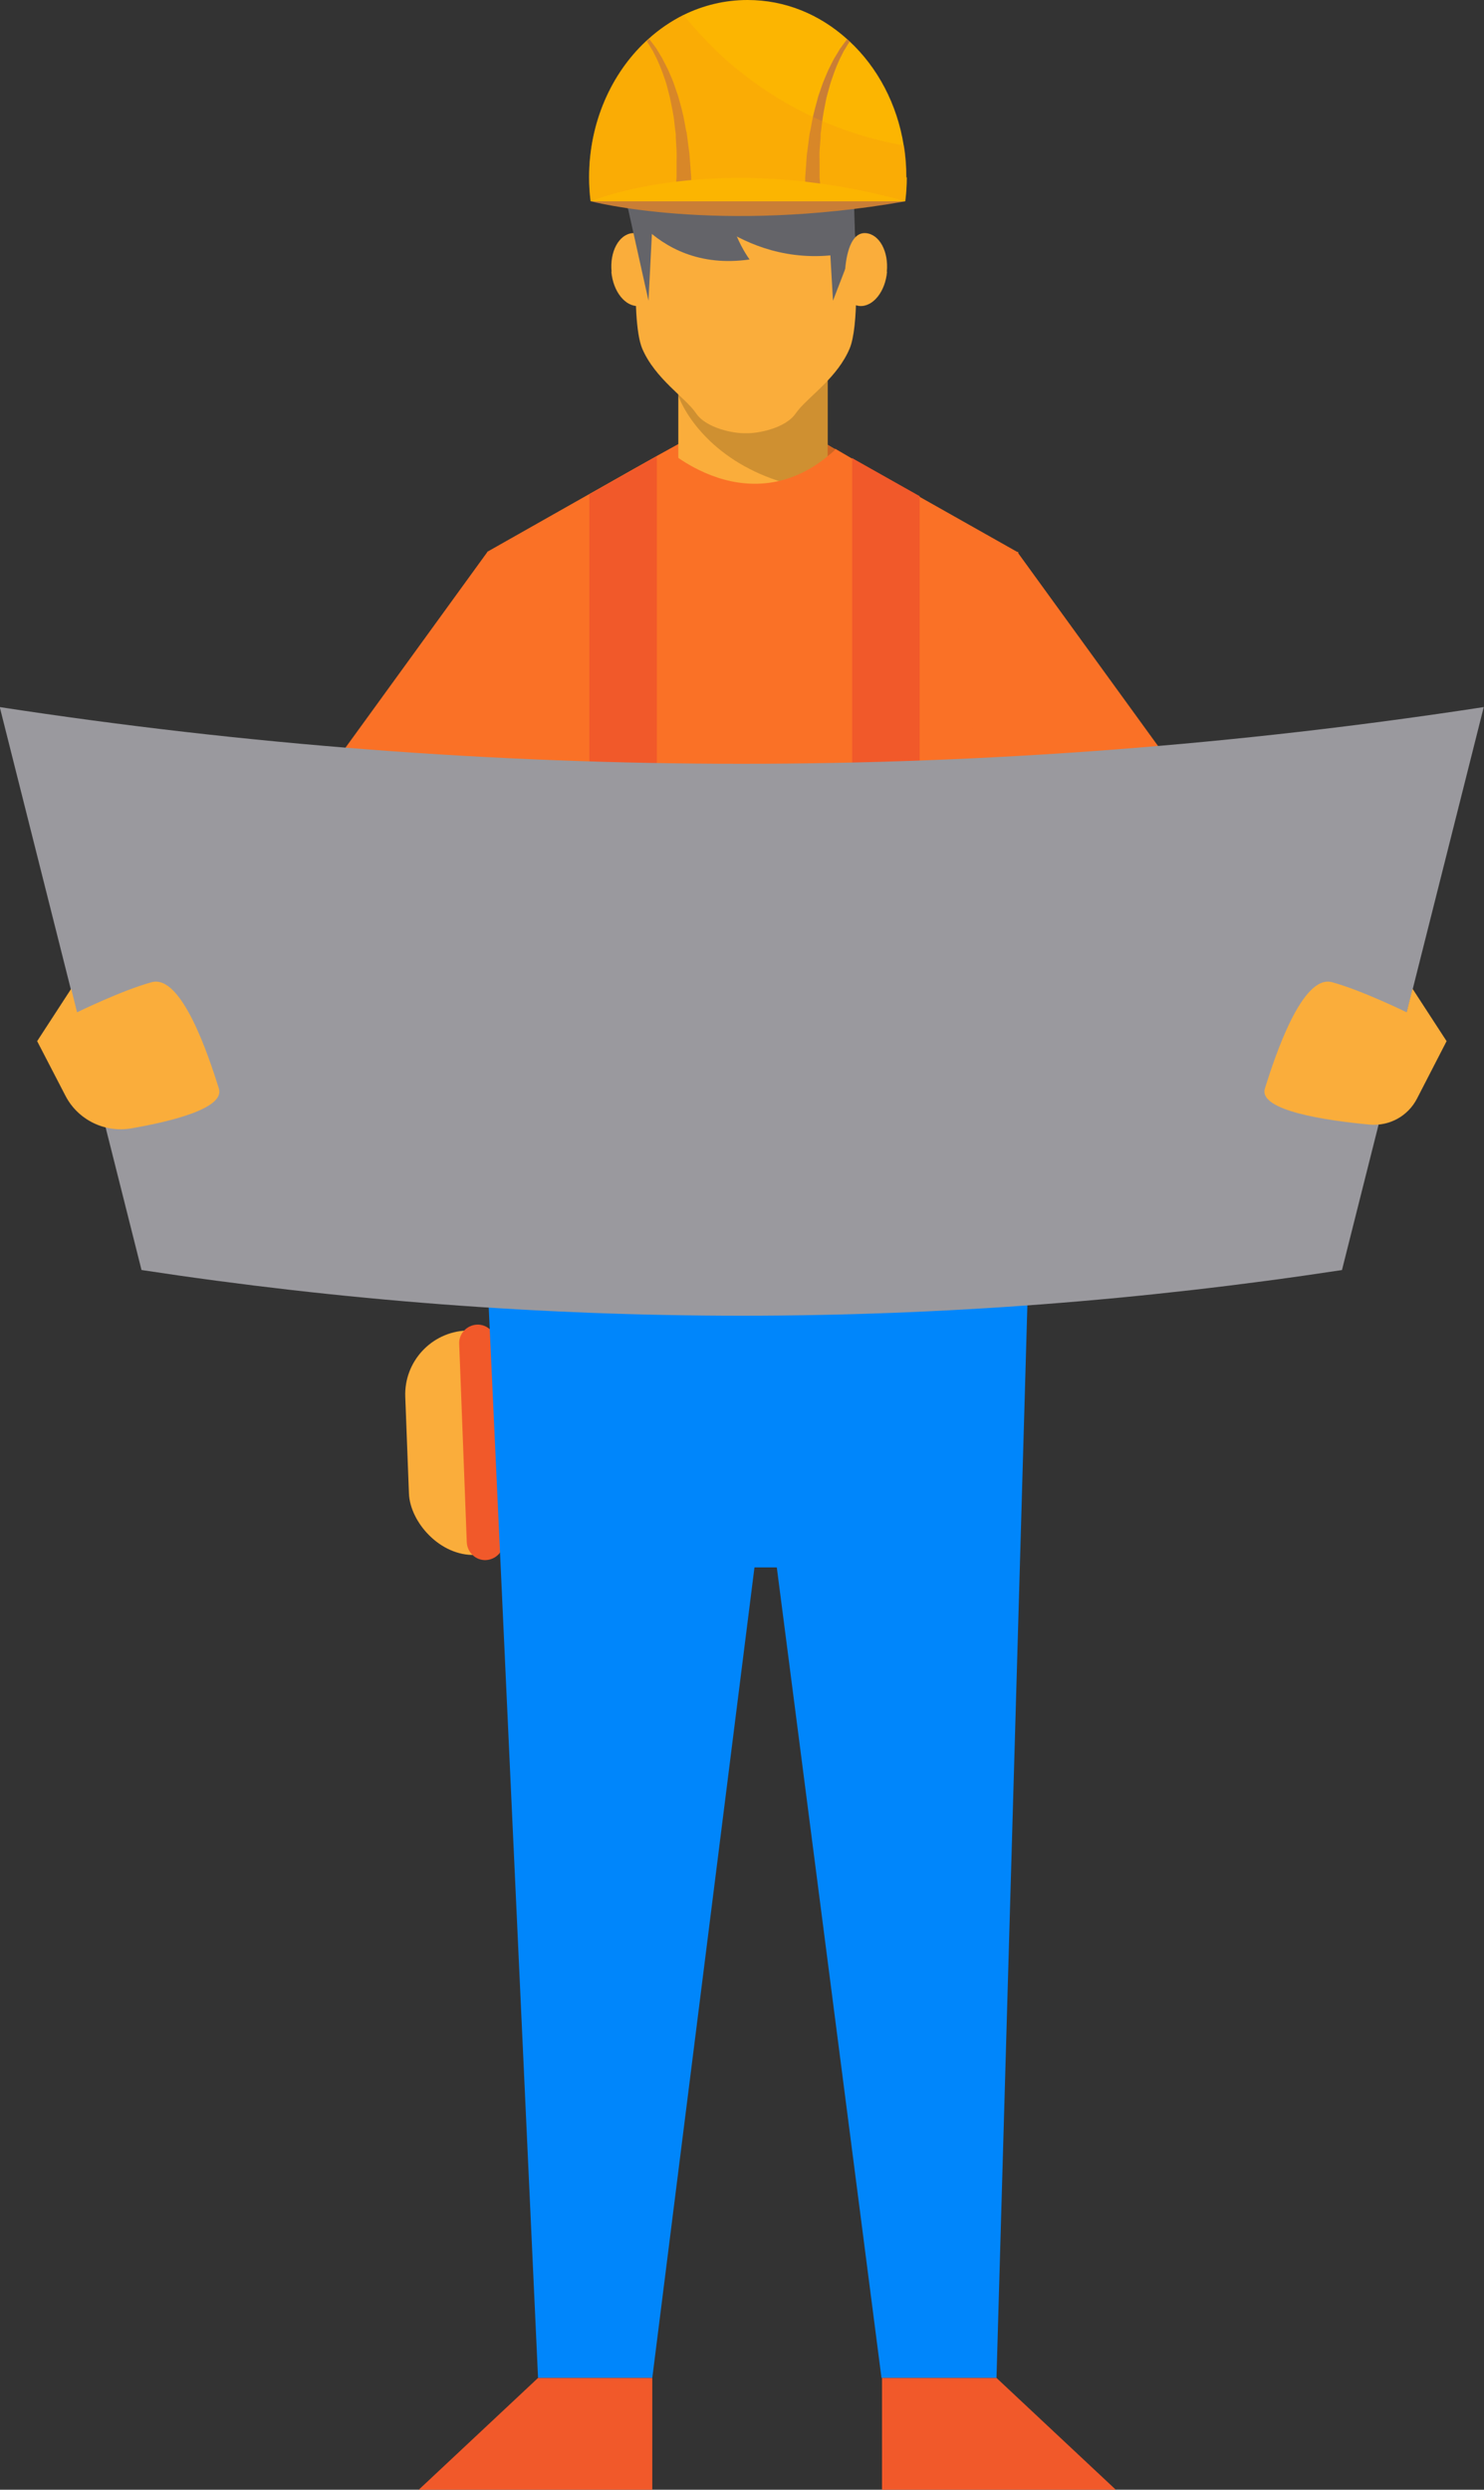 <?xml version="1.0" encoding="UTF-8"?> <svg xmlns="http://www.w3.org/2000/svg" viewBox="0 0 58.72 98.45"><rect x="0" y="0" width="58.72" height="98.45" fill="#333333" stroke="none"/><defs><style> .cls-1 { isolation: isolate; } .cls-2 { fill: #ca7e35; } .cls-3 { fill: #fff; } .cls-4 { fill: #fa7126; } .cls-5 { fill: #646469; } .cls-6 { fill: #faad3b; } .cls-7 { fill: #0086fb; } .cls-8 { fill: #fcb501; } .cls-9 { fill: #f1592a; } .cls-10 { fill: #9a999e; } .cls-11 { fill: #f79c0d; opacity: .33; } .cls-11, .cls-12 { mix-blend-mode: multiply; } .cls-12 { fill: #634518; opacity: .28; } </style></defs><g class="cls-1"><g id="Ebene_2" data-name="Ebene 2"><g id="Ebene_16" data-name="Ebene 16"><g><g><rect class="cls-6" x="16.11" y="52.61" width="5.28" height="8.88" rx="2.53" ry="2.53" transform="translate(-2.16 .75) rotate(-2.18)"></rect><path class="cls-9" d="M19.23,61.69h0c-.4.02-.74-.3-.76-.7l-.3-7.85c-.02-.4.3-.74.7-.76h0c.4-.02.74.3.76.7l.3,7.85c.02.4-.3.74-.7.76Z"></path></g><g><polygon class="cls-7" points="19.29 50.65 21.29 94.03 25.81 94.03 30.29 58.52 34.88 94.03 39.43 94.03 40.68 50.65 19.29 50.65"></polygon><polygon class="cls-9" points="21.29 94.03 16.57 98.45 25.81 98.45 25.81 94.03 21.29 94.03"></polygon><polygon class="cls-9" points="39.43 94.03 44.15 98.45 34.9 98.45 34.9 94.03 39.43 94.03"></polygon></g><g><g><g><path class="cls-4" d="M40.29,21.82v.05s-1.07,11.57-1.07,11.57v.03s-.02.18-.02.18l-.85,9.26-8.56-.45-8.57.45-.35-3.8-.25-2.72-.18-1.92-.02-.21-.07-.77h0s-.02-.24-.02-.24h0s-.14-1.5-.14-1.5l-.91-9.93h0s4.03-2.28,4.03-2.28l1.75-.99.5-.28.41-.23.47-.26.38-.21.75-.43h1.81s0,0,.01,0c.04,0,.07,0,.1,0,.03,0,.07,0,.11,0,0,0,0,0,0,0h2.36s.76.43.76.43l.31.18h.03s.63.37.63.37l.07.04,2.6,1.47,3.9,2.2Z"></path><rect class="cls-6" x="26.84" y="12.28" width="5.91" height="7.63"></rect><path class="cls-12" d="M33.88,19.51c-.05,0-.11,0-.16,0-.34-.01-.66-.04-.97-.07-.74-.09-1.39-.24-1.97-.43-.67-.22-1.23-.5-1.7-.8-.53-.34-.95-.71-1.27-1.06-.73-.79-.97-1.49-.98-1.53t0,0l1.17-.62,2.18-1.16.35-.19h2.21v3.94l.31.18h.03s.63.37.63.37l.07.04h0s.1,1.36.1,1.36Z"></path><path class="cls-4" d="M35.89,19.35l-2.17,7.02-.09.29-3.67,4.46-.17.2-2.96-1.86-.85-1.99-1.83-4.3.92-4.6.5-.28.41-.23.47-.26s.12.11.34.27c.01,0,.03.02.04.03.68.47,2.19,1.32,3.95.93.63-.14,1.3-.44,1.97-.99.1-.08.21-.17.31-.27l.65.37.07.04.08.04,2.02,1.15Z"></path><path class="cls-6" d="M20.74,33.49s-2.13,5.39-2.65,6.64c-.51,1.25-2.43,2.77-2.43,2.77H5.44c1.57-.7,4.77-2.2,6.02-3.29,1.69-1.47,4.19-9.2,4.19-9.2l5.08,3.07Z"></path><path class="cls-6" d="M54.43,42.91c-1.57-.7-4.77-2.2-6.02-3.29-1.69-1.47-4.19-9.2-4.19-9.2l-5.08,3.07s2.13,5.39,2.65,6.64c.51,1.25,2.43,2.77,2.43,2.77h10.22Z"></path><polygon class="cls-4" points="19.29 21.82 13.34 30.02 20.36 33.49 21.8 23.61 19.29 21.82"></polygon><polygon class="cls-4" points="40.25 21.82 46.2 30.02 39.18 33.49 37.73 23.61 40.25 21.82"></polygon><polygon class="cls-3" points="39.36 31.76 39.11 34.47 20.45 34.47 20.2 31.76 39.36 31.76"></polygon><polygon class="cls-3" points="38.94 36.39 38.69 39.11 20.87 39.11 20.63 36.39 38.94 36.39"></polygon><g><path class="cls-6" d="M24.19,10.74c.07.8.56,1.4,1.09,1.36.53-.05.37-.65.3-1.44-.07-.8-.03-1.49-.56-1.44-.53.05-.9.73-.82,1.53Z"></path><path class="cls-6" d="M33.88,11.61c-.01.9-.08,1.74-.26,2.17-.47,1.12-1.55,1.85-2.03,2.43-.04.05-.07.09-.1.13-.41.61-1.55.81-1.98.79-.43.02-1.56-.18-1.97-.79-.41-.61-1.62-1.36-2.13-2.56-.5-1.21-.13-5.55-.13-5.55l2.96-.56,1.28-.24,4.23.8s.02.24.05.62c.04.66.1,1.74.08,2.76Z"></path><path class="cls-5" d="M24.25,7.24s1.45,3.59,5.41,3.02c0,0-1.1-1.46-.82-3.09l-4.83.06"></path><polygon class="cls-5" points="25.84 8.38 25.66 11.89 24.85 8.25 25.84 8.38"></polygon><path class="cls-5" d="M26.86,7.5s2.37,3.12,6.33,2.56c0,0-.42-1.77-.14-3.41l-5.51.38"></path><polygon class="cls-5" points="32.75 8.25 32.96 11.89 33.84 9.61 33.79 7.96 32.75 8.25"></polygon><path class="cls-6" d="M35.1,10.74c-.07.8-.56,1.4-1.09,1.36-.53-.05-.64-.65-.57-1.44.07-.8.3-1.49.83-1.44.53.05.9.73.82,1.53Z"></path><g><path class="cls-8" d="M35.88,7.01c0,.32-.02.63-.06.95h-12.45c-.04-.31-.06-.62-.06-.95,0-2.16.88-4.1,2.25-5.38.03-.03.07-.06.1-.09.42-.38.89-.7,1.39-.95.78-.38,1.63-.59,2.53-.59,1.49,0,2.85.57,3.93,1.54.03.03.07.06.1.09,1.11,1.03,1.89,2.48,2.15,4.13.07.41.1.83.1,1.26Z"></path><g><path class="cls-2" d="M33.63,1.63c-.06.09-.12.18-.17.27l-.07.11-.06.12-.12.24c-.07.16-.14.32-.2.49-.06.17-.12.33-.17.5l-.14.51c-.07.35-.14.69-.18,1.04l-.03.26-.02.13v.13s-.04.53-.04.53c-.01.17,0,.35,0,.53v.53c.03.31.05.63.07.94h-.64c0-.31,0-.63,0-.94l.04-.54c.01-.18.02-.36.05-.54l.07-.54.02-.14.03-.13.05-.27c.06-.36.17-.71.26-1.06l.18-.52c.07-.17.14-.34.21-.5.08-.16.16-.33.25-.49l.14-.23.07-.12.08-.11c.07-.1.14-.19.21-.28.03.03.07.06.1.09Z"></path><path class="cls-2" d="M26.77,6.49c0-.17.01-.35,0-.53l-.03-.53v-.13s-.02-.13-.02-.13l-.03-.26c-.03-.35-.11-.69-.18-1.04l-.13-.51c-.05-.17-.11-.33-.17-.5-.06-.16-.13-.33-.2-.49l-.12-.24-.06-.12-.07-.11c-.05-.09-.11-.18-.17-.27.03-.03.07-.06.1-.09.07.09.14.19.21.28l.08.11.07.12.14.23c.08.16.17.32.25.49.07.17.15.33.21.5l.18.52c.1.35.2.7.26,1.06l.05.27.03.13.02.14.07.54c.03.18.03.36.05.54l.04.54c0,.31,0,.63,0,.94h-.65c.02-.31.05-.63.07-.94v-.53Z"></path></g><path class="cls-2" d="M23.38,7.96s4.99,1.31,12.45,0h-12.45Z"></path></g></g><path class="cls-11" d="M35.88,7.01c0,.32-.02.63-.06.95h-12.45c-.04-.31-.06-.62-.06-.95,0-2.16.88-4.1,2.25-5.38.03-.03.07-.06.1-.09.42-.38.89-.7,1.39-.95,1.1,1.38,2.45,2.55,3.98,3.44,1.46.85,3.07,1.43,4.74,1.72.07.41.1.83.1,1.26Z"></path><path class="cls-8" d="M35.83,7.96h-12.45s4.93-2.08,12.45,0Z"></path></g><polygon class="cls-9" points="25.99 18.04 25.99 34.03 23.32 34.03 23.32 19.55 25.07 18.56 25.58 18.27 25.99 18.04"></polygon><polygon class="cls-9" points="36.39 19.62 36.39 34.03 33.72 34.03 33.72 18.11 33.78 18.15 36.39 19.62"></polygon></g><path class="cls-10" d="M53.11,50.22c-15.81,2.41-31.7,2.41-47.51,0-1.87-7.42-3.74-14.84-5.61-22.26,19.51,2.99,39.21,2.99,58.72,0-1.87,7.42-3.74,14.84-5.61,22.26Z"></path><path class="cls-6" d="M2.81,39.11l-1.34,2.06,1.12,2.16c.49.95,1.55,1.47,2.6,1.29,1.62-.28,3.72-.8,3.47-1.58-.4-1.27-1.47-4.53-2.66-4.2-1.2.33-2.95,1.19-2.95,1.19l-.23-.92Z"></path><path class="cls-6" d="M55.9,39.11l1.34,2.06-1.17,2.27c-.36.7-1.1,1.1-1.88,1.03-1.7-.16-4.41-.55-4.14-1.43.4-1.27,1.47-4.53,2.66-4.2,1.2.33,2.95,1.19,2.95,1.19l.23-.92Z"></path></g><rect class="cls-7" x="25.35" y="55.47" width="10.01" height="6.51"></rect></g></g></g></g></svg> 